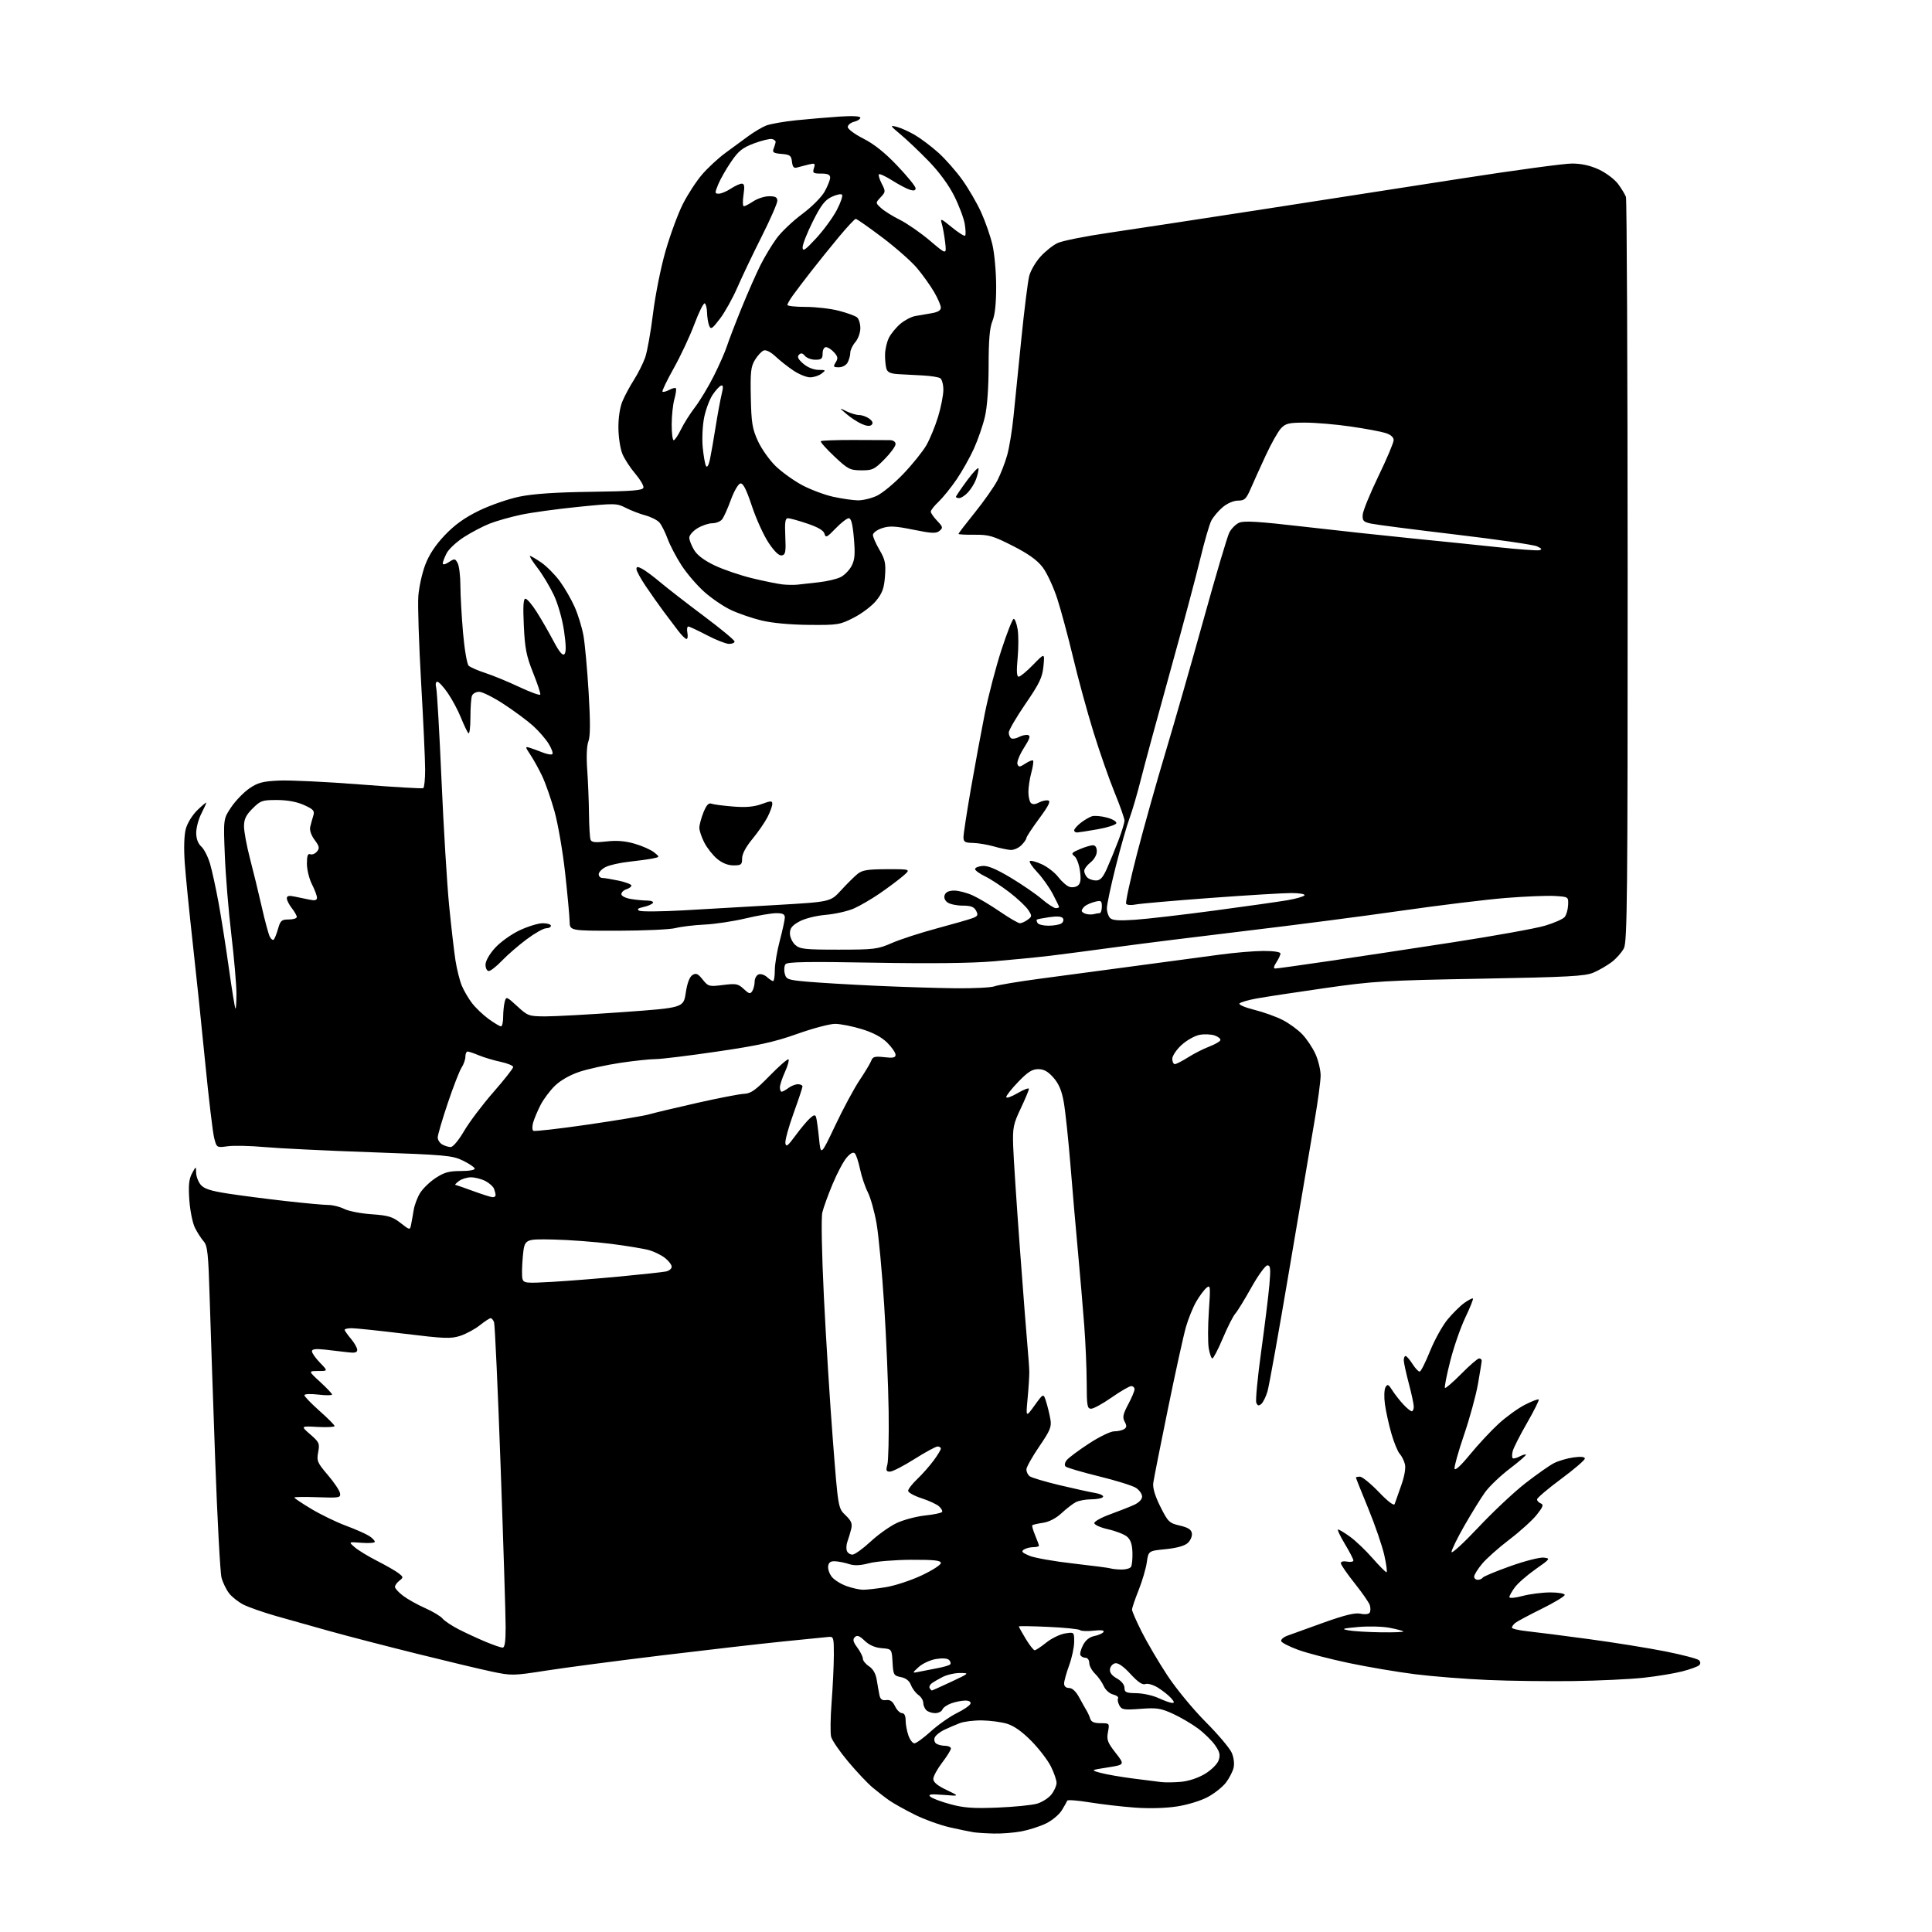 <?xml version="1.0" encoding="UTF-8" standalone="no"?>
<svg 
  version="1.1" 
  xmlns="http://www.w3.org/2000/svg" 
  xmlns:xlink="http://www.w3.org/1999/xlink" 
  xmlns:svg="http://www.w3.org/2000/svg"
  xmlns:rdf="http://www.w3.org/1999/02/22-rdf-syntax-ns#"
  xmlns:cc="http://creativecommons.org/ns#"
  xmlns:dc="http://purl.org/dc/elements/1.1/"
  viewBox="0 0 768 768"
  width="768"
  height="768"
>
<style>svg {background-color: white; }</style>"
<path stroke="none" fill="black" fill-rule="evenodd" d="M395.11,728.86C392.03,728.79 388.38,728.56 387.00,728.35C385.62,728.14 381.35,727.25 377.50,726.38C373.65,725.50 367.38,723.23 363.56,721.32C359.74,719.42 355.24,716.91 353.56,715.74C351.88,714.57 348.85,712.23 346.84,710.54C344.83,708.85 340.45,704.20 337.11,700.21C333.76,696.21 330.73,691.79 330.38,690.37C330.02,688.95 330.11,682.77 330.58,676.64C331.05,670.51 331.45,662.12 331.47,658.00C331.50,651.09 331.34,650.52 329.50,650.69C328.40,650.80 320.30,651.61 311.50,652.49C302.70,653.38 280.88,655.88 263.00,658.05C245.12,660.22 224.45,662.94 217.05,664.10C204.05,666.13 203.32,666.14 195.55,664.50C191.12,663.57 177.60,660.34 165.50,657.33C153.40,654.32 137.88,650.30 131.00,648.38C124.12,646.47 114.45,643.75 109.50,642.33C104.55,640.90 98.86,638.91 96.84,637.90C94.83,636.89 92.25,634.86 91.10,633.40C89.95,631.94 88.58,629.11 88.05,627.12C87.53,625.13 86.39,603.92 85.53,580.00C84.67,556.08 83.69,527.27 83.35,516.00C82.83,498.45 82.49,495.21 80.99,493.50C80.02,492.40 78.46,489.97 77.51,488.10C76.56,486.21 75.56,481.29 75.26,477.03C74.86,471.16 75.11,468.69 76.33,466.44C77.92,463.50 77.92,463.50 77.96,466.14C77.98,467.59 78.79,469.74 79.75,470.92C81.09,472.55 83.60,473.38 90.50,474.45C95.45,475.22 105.80,476.56 113.50,477.43C121.20,478.30 128.89,479.00 130.60,479.00C132.30,479.00 135.12,479.71 136.86,480.58C138.60,481.45 143.50,482.40 147.76,482.69C154.33,483.15 156.06,483.67 159.22,486.14C162.95,489.05 162.95,489.05 163.42,486.78C163.67,485.52 164.14,482.93 164.45,481.00C164.75,479.07 165.89,476.06 166.96,474.29C168.04,472.52 170.82,469.82 173.14,468.29C176.54,466.04 178.47,465.50 183.17,465.50C186.58,465.50 188.87,465.09 188.70,464.50C188.54,463.95 186.41,462.52 183.96,461.33C179.84,459.32 177.03,459.07 147.50,458.03C129.90,457.42 110.88,456.49 105.22,455.98C99.57,455.47 92.97,455.32 90.55,455.65C86.14,456.25 86.14,456.25 85.14,452.38C84.58,450.24 82.96,436.57 81.53,422.00C80.10,407.43 77.85,385.82 76.52,374.00C75.20,362.18 73.81,348.23 73.44,343.00C73.03,337.09 73.19,331.97 73.87,329.46C74.49,327.18 76.49,323.95 78.48,322.02C80.42,320.14 82.00,318.83 82.00,319.09C82.00,319.36 81.10,321.34 80.00,323.50C78.90,325.66 78.00,329.06 78.00,331.06C78.00,333.43 78.70,335.32 80.02,336.52C81.14,337.53 82.71,340.64 83.52,343.43C84.33,346.22 85.85,353.23 86.91,359.00C87.96,364.77 89.81,376.48 91.00,385.00C92.20,393.52 93.36,400.69 93.59,400.92C93.82,401.15 93.99,398.45 93.99,394.92C93.98,391.39 93.07,380.85 91.96,371.50C90.85,362.15 89.68,347.98 89.37,340.00C88.79,325.50 88.79,325.50 91.90,320.88C93.61,318.34 96.83,315.00 99.05,313.46C102.43,311.12 104.35,310.60 110.80,310.29C115.03,310.08 129.53,310.77 143.00,311.82C156.47,312.87 167.84,313.54 168.25,313.30C168.66,313.07 169.00,309.77 169.00,305.97C169.00,302.17 168.28,286.55 167.40,271.28C166.53,256.00 166.02,240.57 166.29,237.00C166.55,233.43 167.79,227.80 169.05,224.50C170.59,220.44 173.11,216.64 176.86,212.70C180.81,208.57 184.71,205.77 190.45,202.98C194.88,200.83 202.10,198.32 206.50,197.42C212.01,196.29 220.88,195.69 235.00,195.50C251.55,195.27 255.55,194.95 255.78,193.83C255.94,193.06 254.46,190.56 252.51,188.28C250.55,185.99 248.26,182.47 247.42,180.46C246.58,178.45 245.86,173.81 245.83,170.15C245.79,166.07 246.41,161.96 247.43,159.51C248.35,157.32 250.41,153.47 252.02,150.97C253.63,148.46 255.62,144.48 256.46,142.13C257.29,139.77 258.69,131.92 259.58,124.68C260.47,117.39 262.69,106.29 264.56,99.81C266.41,93.37 269.50,84.97 271.42,81.16C273.34,77.34 276.80,72.03 279.10,69.36C281.40,66.69 285.58,62.82 288.39,60.77C291.20,58.71 295.31,55.70 297.51,54.08C299.72,52.46 302.87,50.59 304.51,49.93C306.16,49.27 311.55,48.32 316.50,47.81C321.45,47.31 329.21,46.65 333.75,46.34C338.92,46.00 342.00,46.17 342.00,46.79C342.00,47.34 340.88,48.07 339.50,48.41C338.12,48.76 337.00,49.70 337.00,50.50C337.00,51.31 339.80,53.38 343.22,55.11C347.44,57.24 351.78,60.70 356.69,65.88C360.68,70.07 363.95,74.09 363.97,74.82C363.99,75.72 363.29,75.92 361.75,75.46C360.51,75.09 357.35,73.43 354.71,71.76C352.08,70.10 349.68,68.98 349.39,69.28C349.09,69.57 349.60,71.25 350.50,73.01C352.08,76.06 352.06,76.30 350.07,78.42C347.99,80.64 347.99,80.64 350.24,82.71C351.48,83.85 354.87,85.97 357.77,87.41C360.66,88.86 366.01,92.58 369.66,95.67C376.28,101.29 376.28,101.29 375.72,96.40C375.40,93.70 374.81,90.38 374.40,89.00C373.70,86.66 373.96,86.75 378.38,90.36C380.98,92.49 383.35,93.98 383.65,93.68C383.95,93.38 383.88,91.28 383.50,89.00C383.12,86.73 381.23,81.73 379.31,77.89C377.13,73.53 373.32,68.34 369.16,64.06C365.50,60.29 360.48,55.51 358.00,53.45C353.78,49.92 353.68,49.73 356.43,50.41C358.05,50.81 361.30,52.27 363.68,53.66C366.05,55.05 370.26,58.23 373.04,60.72C375.81,63.22 380.10,68.09 382.56,71.54C385.02,74.98 388.39,80.78 390.03,84.41C391.68,88.04 393.69,93.82 394.50,97.26C395.31,100.69 395.98,108.13 395.99,113.78C396.00,120.69 395.51,125.24 394.50,127.65C393.41,130.26 393.00,135.10 392.99,145.37C392.98,154.27 392.43,161.81 391.50,165.74C390.69,169.18 388.72,174.86 387.13,178.38C385.53,181.90 382.42,187.41 380.22,190.64C378.01,193.86 374.81,197.82 373.11,199.44C371.40,201.05 370.00,202.83 370.00,203.38C370.00,203.94 371.14,205.58 372.54,207.04C374.83,209.44 374.92,209.82 373.47,211.02C372.13,212.14 370.43,212.06 363.04,210.56C355.79,209.09 353.58,208.98 350.61,209.96C348.61,210.63 347.00,211.82 347.00,212.65C347.00,213.47 348.18,216.15 349.62,218.61C351.85,222.42 352.17,223.95 351.80,229.02C351.46,233.77 350.76,235.73 348.34,238.73C346.67,240.81 342.67,243.85 339.46,245.50C333.88,248.37 333.09,248.50 321.56,248.40C314.12,248.34 306.89,247.66 302.69,246.65C298.94,245.74 293.46,243.85 290.50,242.45C287.54,241.05 282.76,237.79 279.88,235.20C277.00,232.62 272.95,227.88 270.88,224.68C268.81,221.48 266.34,216.76 265.39,214.18C264.44,211.61 262.99,208.71 262.17,207.75C261.35,206.78 258.84,205.50 256.60,204.89C254.35,204.29 250.82,202.93 248.76,201.88C245.15,200.04 244.45,200.02 229.76,201.50C221.37,202.34 211.12,203.75 207.00,204.64C202.88,205.52 197.33,207.09 194.68,208.13C192.04,209.17 187.44,211.57 184.48,213.47C181.52,215.36 178.40,218.26 177.55,219.91C176.70,221.55 176.00,223.38 176.00,223.97C176.00,224.59 177.02,224.38 178.43,223.45C180.70,221.97 180.93,221.99 181.93,223.87C182.52,224.97 183.00,228.94 183.01,232.68C183.02,236.43 183.49,244.90 184.06,251.50C184.64,258.16 185.64,264.00 186.30,264.63C186.96,265.25 189.93,266.55 192.89,267.51C195.85,268.47 201.93,270.97 206.39,273.07C210.85,275.17 214.63,276.54 214.78,276.10C214.94,275.67 213.64,271.75 211.90,267.41C209.25,260.80 208.65,257.76 208.23,248.75C207.86,241.00 208.04,238.00 208.87,238.00C209.51,238.00 211.52,240.36 213.35,243.25C215.18,246.14 218.17,251.33 220.00,254.79C222.30,259.15 223.64,260.76 224.36,260.04C225.09,259.31 225.04,256.49 224.22,250.82C223.53,246.11 221.81,240.08 220.17,236.57C218.59,233.23 215.67,228.36 213.66,225.75C211.65,223.14 210.32,221.00 210.70,221.00C211.08,221.00 213.12,222.20 215.23,223.66C217.33,225.12 220.63,228.45 222.54,231.05C224.45,233.66 227.11,238.26 228.44,241.28C229.78,244.29 231.34,249.40 231.93,252.63C232.51,255.86 233.44,266.01 233.99,275.20C234.70,287.05 234.67,292.71 233.90,294.70C233.24,296.42 233.05,300.77 233.43,306.00C233.76,310.68 234.08,318.53 234.13,323.45C234.18,328.38 234.46,333.03 234.75,333.79C235.16,334.85 236.60,335.01 241.07,334.49C245.14,334.02 248.49,334.29 252.31,335.40C255.31,336.27 258.79,337.82 260.05,338.84C262.33,340.68 262.33,340.68 259.41,341.27C257.81,341.59 253.57,342.17 250.00,342.56C246.43,342.95 242.26,343.89 240.75,344.66C239.24,345.42 238.00,346.71 238.00,347.53C238.00,348.34 238.65,349.00 239.45,349.00C240.25,349.00 243.17,349.49 245.95,350.08C248.73,350.68 251.00,351.55 251.00,352.02C251.00,352.48 250.10,353.15 249.00,353.50C247.90,353.85 247.00,354.72 247.00,355.44C247.00,356.16 248.65,357.01 250.75,357.36C252.81,357.70 255.76,357.98 257.31,357.99C258.85,358.00 259.86,358.42 259.55,358.92C259.23,359.43 257.56,360.16 255.82,360.54C253.58,361.03 253.07,361.46 254.08,362.01C254.86,362.44 262.70,362.38 271.50,361.89C280.30,361.39 297.09,360.43 308.81,359.74C330.12,358.50 330.12,358.50 334.31,353.93C336.61,351.41 339.55,348.50 340.83,347.45C342.75,345.88 344.82,345.54 352.66,345.52C362.16,345.50 362.16,345.50 358.83,348.34C357.00,349.90 352.88,352.97 349.67,355.18C346.46,357.38 341.86,360.06 339.45,361.13C337.03,362.20 332.00,363.34 328.28,363.66C324.33,364.01 319.94,365.11 317.75,366.31C314.87,367.89 314.00,368.99 314.00,371.03C314.00,372.49 314.95,374.55 316.10,375.60C317.98,377.29 319.86,377.50 333.35,377.50C347.51,377.50 348.89,377.33 354.50,374.88C357.80,373.43 365.90,370.80 372.50,369.03C379.10,367.26 385.53,365.41 386.79,364.91C388.71,364.15 388.90,363.69 388.00,362.00C387.19,360.48 385.91,360.00 382.66,360.00C380.31,360.00 377.60,359.43 376.64,358.72C375.54,357.92 375.14,356.80 375.55,355.72C375.99,354.59 377.29,354.01 379.36,354.02C381.09,354.03 384.38,354.90 386.67,355.94C388.97,356.98 393.86,359.89 397.54,362.42C401.22,364.94 404.77,367.00 405.43,367.00C406.08,367.00 407.47,366.38 408.50,365.62C410.28,364.32 410.30,364.10 408.73,361.70C407.81,360.31 404.45,357.15 401.25,354.69C398.06,352.24 393.71,349.39 391.58,348.36C389.46,347.34 387.67,346.05 387.61,345.50C387.55,344.95 388.85,344.38 390.50,344.23C392.63,344.03 395.87,345.37 401.70,348.85C406.21,351.55 411.80,355.39 414.13,357.38C416.46,359.37 418.95,361.00 419.68,361.00C420.41,361.00 421.00,360.80 421.00,360.55C421.00,360.31 419.85,357.94 418.46,355.30C417.06,352.66 414.30,348.79 412.33,346.71C410.36,344.62 409.03,342.64 409.37,342.30C409.70,341.96 411.83,342.52 414.09,343.54C416.35,344.56 419.32,346.86 420.69,348.66C422.06,350.45 424.06,352.20 425.14,352.54C426.21,352.89 427.73,352.64 428.52,351.99C429.56,351.12 429.77,349.57 429.30,346.15C428.95,343.59 427.96,340.97 427.08,340.32C425.72,339.30 426.02,338.91 429.22,337.57C431.26,336.70 433.63,336.00 434.47,336.00C435.42,336.00 436.00,336.91 436.00,338.43C436.00,339.83 434.94,341.69 433.50,342.82C432.12,343.90 431.00,345.42 431.00,346.19C431.00,346.97 431.54,348.14 432.20,348.80C432.86,349.46 434.41,350.00 435.65,350.00C437.38,350.00 438.41,348.88 440.03,345.25C441.20,342.64 443.25,337.63 444.58,334.13C445.91,330.63 447.00,327.06 447.00,326.20C447.00,325.34 445.24,320.33 443.08,315.07C440.93,309.81 437.14,298.98 434.67,291.00C432.20,283.02 428.57,269.75 426.61,261.50C424.64,253.25 421.80,242.69 420.30,238.04C418.79,233.38 416.18,227.76 414.50,225.54C412.32,222.67 408.89,220.20 402.61,217.00C394.77,213.01 393.06,212.51 387.39,212.57C383.87,212.61 381.00,212.46 381.00,212.23C381.00,212.01 383.96,208.15 387.58,203.66C391.19,199.17 395.20,193.46 396.49,190.96C397.77,188.46 399.52,183.96 400.36,180.96C401.21,177.96 402.34,171.00 402.89,165.50C403.44,160.00 404.84,146.05 406.02,134.50C407.19,122.95 408.59,111.79 409.13,109.69C409.67,107.60 411.67,104.16 413.58,102.05C415.49,99.93 418.55,97.49 420.39,96.62C422.24,95.74 431.34,93.92 440.62,92.56C449.90,91.20 476.62,87.13 500.00,83.52C523.38,79.90 559.77,74.25 580.88,70.97C601.99,67.69 621.79,65.00 624.88,65.01C628.69,65.02 632.15,65.79 635.62,67.40C638.43,68.71 641.85,71.30 643.22,73.14C644.59,74.99 645.99,77.31 646.34,78.31C646.69,79.30 646.99,146.25 647.01,227.07C647.03,356.56 646.86,374.37 645.52,376.96C644.69,378.58 642.51,381.03 640.70,382.42C638.88,383.80 635.62,385.69 633.45,386.62C630.08,388.05 623.51,388.41 588.50,389.05C550.39,389.74 546.00,390.01 526.29,392.84C514.62,394.51 502.49,396.36 499.33,396.95C496.18,397.53 493.21,398.39 492.73,398.87C492.25,399.35 494.83,400.47 498.55,401.40C502.22,402.32 507.31,404.14 509.86,405.45C512.41,406.75 515.94,409.32 517.69,411.16C519.45,413.00 521.80,416.52 522.92,419.00C524.04,421.48 524.96,425.30 524.97,427.50C524.97,429.70 523.89,437.80 522.56,445.50C521.23,453.20 516.74,479.71 512.57,504.40C508.40,529.10 504.47,551.04 503.83,553.16C503.20,555.29 502.08,557.52 501.35,558.12C500.35,558.95 499.87,558.82 499.39,557.57C499.04,556.67 499.92,547.50 501.34,537.21C502.76,526.92 504.23,515.01 504.60,510.75C505.16,504.32 505.03,503.00 503.82,503.00C503.01,503.00 500.15,506.94 497.46,511.75C494.77,516.56 491.88,521.27 491.03,522.21C490.19,523.14 487.97,527.53 486.10,531.96C484.23,536.38 482.35,540.00 481.94,540.00C481.52,540.00 480.87,538.18 480.49,535.96C480.12,533.75 480.14,527.11 480.54,521.23C481.22,511.25 481.16,510.62 479.58,511.94C478.65,512.71 476.82,515.18 475.52,517.42C474.22,519.66 472.38,524.20 471.43,527.50C470.48,530.80 467.26,545.42 464.28,560.00C461.29,574.58 458.66,587.85 458.44,589.50C458.18,591.50 459.13,594.66 461.27,598.94C464.30,604.98 464.78,605.46 469.00,606.44C472.35,607.23 473.58,608.03 473.79,609.56C473.96,610.69 473.21,612.41 472.13,613.38C470.89,614.51 467.70,615.39 463.35,615.82C456.52,616.50 456.52,616.50 455.87,621.05C455.51,623.55 454.05,628.54 452.61,632.13C451.18,635.72 450.00,639.19 450.00,639.85C450.00,640.51 451.75,644.52 453.90,648.77C456.04,653.02 460.60,660.76 464.02,665.97C467.49,671.24 474.24,679.44 479.25,684.47C484.20,689.44 488.87,694.97 489.64,696.76C490.46,698.68 490.76,701.14 490.36,702.76C489.99,704.27 488.63,706.89 487.35,708.59C486.06,710.29 482.84,712.86 480.19,714.30C477.46,715.79 472.14,717.43 467.93,718.08C463.39,718.79 456.85,718.97 451.11,718.55C445.95,718.17 437.85,717.23 433.11,716.46C428.38,715.69 424.39,715.39 424.25,715.78C424.11,716.18 423.14,717.90 422.09,719.61C421.05,721.33 418.22,723.68 415.81,724.85C413.40,726.02 409.02,727.43 406.08,727.99C403.14,728.54 398.20,728.94 395.11,728.86zM396.50,718.55C403.10,718.28 410.17,717.58 412.20,717.00C414.24,716.41 416.83,714.76 417.95,713.33C419.08,711.90 420.00,709.83 420.00,708.72C420.00,707.62 418.99,704.69 417.75,702.20C416.51,699.71 413.02,695.15 409.98,692.07C406.31,688.34 403.06,686.04 400.29,685.21C398.00,684.52 393.51,683.93 390.31,683.89C387.11,683.85 383.16,684.34 381.52,684.98C379.87,685.61 377.10,686.81 375.34,687.64C373.59,688.47 371.88,689.87 371.54,690.75C371.21,691.62 371.51,692.71 372.22,693.15C372.92,693.60 374.51,693.98 375.75,693.98C376.99,693.99 378.00,694.48 378.00,695.06C378.00,695.64 376.43,698.18 374.50,700.70C372.57,703.22 371.00,706.13 371.00,707.16C371.00,708.44 372.67,709.83 376.25,711.53C381.50,714.02 381.50,714.02 375.04,713.50C370.08,713.11 368.86,713.26 369.77,714.17C370.42,714.82 374.00,716.18 377.73,717.19C383.17,718.67 386.86,718.93 396.50,718.55zM469.50,708.30C472.50,708.03 476.30,706.76 478.99,705.14C481.53,703.60 483.88,701.28 484.41,699.78C485.16,697.65 484.89,696.46 483.06,693.81C481.80,691.99 478.76,689.00 476.31,687.16C473.85,685.32 469.34,682.67 466.29,681.27C461.41,679.04 459.84,678.80 453.36,679.29C446.76,679.79 445.88,679.64 444.95,677.90C444.38,676.83 444.15,675.57 444.45,675.09C444.74,674.61 443.85,673.93 442.46,673.58C441.03,673.22 439.41,671.76 438.75,670.22C438.09,668.73 436.53,666.51 435.28,665.30C434.03,664.09 433.00,662.17 433.00,661.05C433.00,659.92 432.35,659.00 431.56,659.00C430.77,659.00 429.85,658.56 429.52,658.03C429.19,657.50 429.63,655.68 430.50,654.00C431.55,651.96 433.09,650.73 435.06,650.34C436.70,650.01 438.32,649.28 438.67,648.72C439.08,648.06 437.69,647.89 434.72,648.22C432.20,648.51 429.77,648.40 429.32,647.99C428.87,647.58 423.21,647.00 416.75,646.71C410.29,646.41 405.00,646.33 405.00,646.54C405.00,646.75 406.23,648.96 407.74,651.46C409.25,653.96 410.85,656.00 411.30,656.00C411.75,656.00 413.82,654.63 415.90,652.96C417.97,651.29 421.32,649.66 423.34,649.33C427.00,648.74 427.00,648.74 427.00,652.63C427.00,654.78 426.10,658.99 425.00,662.00C423.90,665.01 423.00,668.27 423.00,669.24C423.00,670.33 423.75,671.00 424.98,671.00C426.24,671.00 427.70,672.36 428.99,674.75C430.11,676.81 431.43,679.17 431.94,680.00C432.44,680.83 433.10,682.29 433.40,683.25C433.78,684.49 434.98,685.00 437.51,685.00C441.06,685.00 441.09,685.03 440.43,688.52C439.86,691.58 440.26,692.67 443.46,696.77C447.15,701.50 447.15,701.50 440.33,702.58C433.50,703.65 433.50,703.65 437.50,704.74C439.70,705.34 445.32,706.32 450.00,706.93C454.68,707.54 459.85,708.19 461.50,708.39C463.15,708.59 466.75,708.55 469.50,708.30zM363.49,693.00C364.20,693.00 367.14,690.86 370.02,688.25C372.90,685.64 377.54,682.38 380.33,681.00C383.12,679.62 385.57,677.94 385.78,677.25C386.02,676.49 385.22,676.00 383.73,676.00C382.39,676.00 379.92,676.48 378.23,677.07C376.54,677.66 374.91,678.78 374.61,679.57C374.31,680.36 373.01,681.00 371.73,681.00C370.45,681.00 368.86,680.46 368.20,679.80C367.54,679.14 367.00,677.82 367.00,676.86C367.00,675.90 366.12,674.50 365.05,673.75C363.97,672.99 362.66,671.23 362.13,669.83C361.48,668.14 360.14,667.08 358.13,666.68C355.28,666.11 355.09,665.78 354.80,660.79C354.50,655.50 354.50,655.50 350.50,655.18C347.85,654.97 345.57,653.98 343.74,652.24C341.62,650.21 340.72,649.88 339.80,650.80C338.88,651.72 339.11,652.66 340.81,654.95C342.01,656.58 343.00,658.56 343.00,659.34C343.00,660.13 344.10,661.49 345.45,662.38C347.05,663.43 348.12,665.29 348.51,667.74C348.84,669.81 349.33,672.54 349.59,673.81C349.94,675.50 350.65,676.03 352.26,675.81C353.82,675.59 354.83,676.28 355.78,678.25C356.51,679.76 357.76,681.00 358.55,681.00C359.48,681.00 360.00,682.03 360.00,683.85C360.00,685.42 360.49,688.12 361.10,689.85C361.70,691.58 362.78,693.00 363.49,693.00zM465.90,676.93C466.95,676.98 466.84,676.49 465.47,674.97C464.46,673.85 462.13,672.01 460.29,670.87C458.42,669.72 456.22,669.09 455.30,669.44C454.15,669.88 452.35,668.66 449.40,665.45C446.69,662.49 444.50,660.95 443.33,661.17C442.32,661.36 441.38,662.42 441.23,663.51C441.04,664.84 441.95,666.06 443.98,667.20C445.80,668.23 447.00,669.72 447.00,670.95C447.00,672.72 447.65,673.01 451.75,673.07C454.36,673.11 458.30,673.98 460.50,675.00C462.70,676.02 465.13,676.89 465.90,676.93zM370.42,672.00C370.59,672.00 374.05,670.44 378.12,668.54C385.36,665.14 385.43,665.07 381.70,665.04C379.61,665.02 376.46,665.73 374.70,666.62C372.94,667.52 370.94,668.69 370.26,669.24C369.58,669.78 369.27,670.63 369.57,671.11C369.87,671.60 370.26,672.00 370.42,672.00zM625.50,668.25C615.60,668.39 600.30,668.20 591.50,667.82C582.70,667.45 569.75,666.43 562.71,665.56C555.68,664.68 543.76,662.67 536.21,661.08C528.67,659.49 519.61,657.14 516.08,655.85C512.54,654.56 509.49,653.00 509.29,652.39C509.09,651.77 510.18,650.80 511.71,650.23C513.25,649.66 519.76,647.30 526.20,645.00C534.69,641.97 538.71,641.00 540.85,641.47C542.58,641.85 544.08,641.67 544.47,641.05C544.83,640.46 544.86,639.12 544.52,638.07C544.19,637.02 541.46,633.09 538.46,629.33C535.46,625.57 533.01,622.00 533.01,621.39C533.00,620.74 534.04,620.48 535.50,620.76C536.88,621.02 538.00,620.82 538.00,620.31C538.00,619.80 536.46,616.82 534.57,613.69C532.69,610.56 531.50,608.00 531.92,608.00C532.35,608.00 534.50,609.30 536.69,610.89C538.89,612.48 542.89,616.30 545.59,619.38C548.29,622.46 550.79,624.98 551.15,624.99C551.51,624.99 551.12,621.96 550.29,618.25C549.46,614.54 546.58,606.15 543.89,599.61C541.20,593.07 539.00,587.56 539.00,587.36C539.00,587.16 539.72,587.00 540.61,587.00C541.50,587.00 544.87,589.75 548.10,593.10C551.85,597.00 554.14,598.72 554.41,597.85C554.65,597.11 555.81,593.82 556.98,590.55C558.29,586.91 558.87,583.62 558.48,582.05C558.13,580.65 557.19,578.77 556.39,577.89C555.59,577.00 554.10,573.36 553.08,569.79C552.06,566.23 550.92,561.02 550.53,558.22C550.14,555.42 550.24,552.39 550.75,551.48C551.54,550.07 551.91,550.23 553.46,552.67C554.45,554.23 556.41,556.74 557.82,558.25C559.22,559.76 560.74,561.00 561.19,561.00C561.63,561.00 562.00,560.18 562.00,559.18C562.00,558.18 561.11,554.02 560.02,549.93C558.94,545.84 558.04,541.71 558.02,540.75C558.01,539.79 558.34,539.02 558.75,539.04C559.16,539.06 560.40,540.49 561.50,542.22C562.60,543.95 563.89,545.30 564.37,545.23C564.85,545.15 566.69,541.49 568.46,537.09C570.24,532.68 573.35,527.06 575.37,524.59C577.40,522.12 580.42,519.13 582.08,517.94C583.75,516.75 585.29,515.96 585.51,516.18C585.73,516.40 584.37,519.81 582.48,523.76C580.59,527.71 577.89,535.51 576.48,541.09C575.06,546.67 574.12,551.46 574.39,551.72C574.65,551.99 577.58,549.46 580.90,546.10C584.21,542.75 587.39,540.00 587.96,540.00C588.53,540.00 589.00,540.39 589.00,540.87C589.00,541.35 588.33,545.51 587.52,550.12C586.71,554.73 584.21,563.85 581.97,570.39C579.74,576.93 578.04,582.97 578.20,583.81C578.39,584.76 580.71,582.63 584.37,578.15C587.61,574.20 592.73,568.71 595.76,565.93C598.80,563.16 603.51,559.76 606.24,558.38C608.97,557.00 611.40,556.07 611.66,556.32C611.91,556.57 609.82,560.77 607.02,565.64C604.22,570.51 601.67,575.53 601.34,576.80C601.02,578.06 601.00,579.33 601.29,579.63C601.59,579.92 602.81,579.64 604.00,579.00C605.19,578.36 606.35,578.02 606.57,578.24C606.79,578.45 603.90,580.96 600.16,583.81C596.41,586.66 591.98,590.90 590.30,593.24C588.63,595.58 584.95,601.53 582.13,606.46C579.31,611.38 577.00,616.11 577.00,616.95C577.00,617.79 581.78,613.41 587.62,607.21C593.45,601.00 601.89,593.08 606.37,589.60C610.84,586.12 615.95,582.53 617.73,581.62C619.51,580.71 623.00,579.69 625.48,579.35C628.45,578.94 630.00,579.10 630.00,579.81C630.00,580.41 625.73,584.07 620.50,587.95C615.27,591.82 611.00,595.46 611.00,596.03C611.00,596.60 611.67,597.32 612.50,597.64C613.70,598.10 613.38,598.99 610.88,602.15C609.16,604.32 604.25,608.76 599.97,612.02C595.69,615.28 590.80,619.63 589.10,621.70C587.39,623.77 586.00,626.03 586.00,626.73C586.00,627.43 586.65,628.00 587.44,628.00C588.23,628.00 589.12,627.61 589.41,627.14C589.70,626.67 594.64,624.61 600.38,622.57C606.12,620.52 612.09,619.00 613.66,619.17C616.40,619.49 616.28,619.66 610.42,623.78C607.07,626.13 603.36,629.37 602.17,630.99C600.98,632.60 600.00,634.35 600.00,634.87C600.00,635.41 602.25,635.22 605.25,634.42C608.14,633.65 613.09,633.02 616.25,633.01C619.43,633.01 622.00,633.45 622.00,634.00C622.00,634.55 617.86,637.05 612.80,639.55C607.73,642.05 603.01,644.58 602.30,645.17C601.58,645.76 601.00,646.60 601.00,647.02C601.00,647.45 603.81,648.10 607.25,648.46C610.69,648.82 621.67,650.23 631.66,651.58C641.65,652.93 655.34,655.13 662.07,656.47C668.81,657.82 674.78,659.38 675.36,659.96C676.02,660.62 676.05,661.35 675.45,661.95C674.93,662.47 671.92,663.57 668.77,664.39C665.61,665.21 658.64,666.36 653.27,666.94C647.89,667.52 635.40,668.11 625.50,668.25zM365.50,664.52C367.15,664.17 370.42,663.54 372.76,663.10C375.10,662.67 377.32,662.01 377.69,661.64C378.06,661.27 377.88,660.48 377.28,659.88C376.60,659.20 374.63,659.06 372.04,659.49C369.75,659.88 366.67,661.31 365.19,662.67C362.50,665.14 362.50,665.14 365.50,664.52zM199.75,654.96C200.65,654.99 201.00,652.71 201.00,646.75C201.00,642.21 200.10,613.45 199.00,582.83C197.90,552.21 196.73,526.45 196.39,525.58C196.06,524.71 195.45,524.00 195.03,524.00C194.61,524.00 192.69,525.26 190.75,526.80C188.81,528.35 185.32,530.23 183.01,531.00C179.27,532.23 176.73,532.14 160.65,530.17C150.67,528.95 141.26,527.97 139.75,527.98C138.24,527.99 137.00,528.27 137.00,528.61C137.00,528.94 138.12,530.55 139.50,532.18C140.88,533.82 142.00,535.80 142.00,536.59C142.00,537.66 141.06,537.90 138.25,537.55C136.19,537.29 132.14,536.82 129.25,536.50C125.44,536.09 124.00,536.27 124.00,537.17C124.00,537.85 125.44,539.89 127.20,541.70C130.39,545.00 130.39,545.00 126.47,545.00C122.54,545.00 122.54,545.00 127.27,549.34C129.87,551.73 132.00,553.98 132.00,554.35C132.00,554.72 129.53,554.73 126.50,554.37C123.45,554.01 121.00,554.12 121.00,554.62C121.00,555.11 123.70,557.91 127.00,560.84C130.30,563.76 133.00,566.48 133.00,566.88C133.00,567.27 129.96,567.43 126.25,567.23C119.50,566.86 119.50,566.86 123.34,570.20C126.90,573.28 127.13,573.80 126.48,577.27C125.83,580.71 126.14,581.45 130.30,586.32C132.79,589.23 134.98,592.49 135.16,593.56C135.48,595.38 134.95,595.48 126.25,595.17C121.16,594.98 117.00,595.04 117.00,595.30C117.00,595.56 120.04,597.59 123.75,599.82C127.46,602.05 133.65,605.05 137.50,606.49C141.35,607.92 145.51,609.76 146.75,610.57C147.99,611.38 149.00,612.42 149.00,612.88C149.00,613.33 146.64,613.52 143.75,613.29C138.50,612.88 138.50,612.88 141.00,615.05C142.38,616.25 146.43,618.71 150.00,620.53C153.57,622.35 157.40,624.55 158.50,625.42C160.39,626.91 160.40,627.07 158.75,628.36C157.79,629.11 157.00,630.21 157.00,630.81C157.00,631.41 158.46,633.01 160.25,634.36C162.04,635.72 165.97,637.92 169.00,639.25C172.03,640.59 175.15,642.46 175.94,643.42C176.73,644.37 179.65,646.32 182.44,647.74C185.22,649.15 189.97,651.35 193.00,652.62C196.03,653.88 199.06,654.93 199.75,654.96zM548.92,648.87C554.10,648.94 558.11,648.78 557.84,648.51C557.57,648.24 555.07,647.58 552.29,647.06C549.51,646.53 543.92,646.40 539.87,646.76C533.61,647.33 533.03,647.53 536.00,648.08C537.92,648.44 543.74,648.80 548.92,648.87zM343.00,631.95C344.38,631.97 348.43,631.52 352.00,630.95C355.57,630.38 361.99,628.29 366.25,626.30C370.51,624.31 374.00,622.08 374.00,621.34C374.00,620.29 371.44,620.01 362.25,620.04C355.79,620.07 348.25,620.68 345.50,621.40C341.98,622.33 339.62,622.43 337.50,621.74C335.85,621.20 333.38,620.70 332.00,620.63C330.18,620.54 329.42,621.06 329.20,622.58C329.04,623.73 329.71,625.65 330.70,626.87C331.69,628.08 334.30,629.71 336.50,630.49C338.70,631.27 341.62,631.93 343.00,631.95zM445.69,623.92C447.45,623.96 449.20,623.48 449.60,622.84C449.99,622.21 450.24,619.62 450.16,617.09C450.05,613.83 449.42,612.01 447.97,610.81C446.85,609.89 443.48,608.58 440.47,607.91C437.46,607.23 435.00,606.13 435.00,605.46C435.00,604.79 437.81,603.22 441.25,601.98C444.69,600.73 448.96,599.05 450.75,598.24C452.73,597.35 454.00,596.04 454.00,594.91C454.00,593.88 452.91,592.33 451.58,591.46C450.26,590.59 443.62,588.52 436.83,586.86C430.05,585.19 424.09,583.44 423.59,582.96C423.05,582.44 423.26,581.39 424.09,580.37C424.87,579.43 428.82,576.48 432.88,573.83C436.94,571.17 441.44,568.99 442.88,568.98C444.32,568.98 446.11,568.58 446.85,568.11C447.91,567.44 447.96,566.78 447.07,565.14C446.14,563.40 446.40,562.17 448.47,558.27C449.86,555.65 451.00,552.95 451.00,552.26C451.00,551.57 450.40,551.00 449.68,551.00C448.95,551.00 445.46,553.02 441.93,555.49C438.39,557.96 434.71,559.98 433.75,559.99C432.20,560.00 432.00,558.84 431.98,549.75C431.96,544.11 431.53,533.88 431.01,527.00C430.49,520.12 429.38,507.07 428.54,498.00C427.70,488.93 426.33,473.18 425.51,463.00C424.68,452.82 423.49,441.64 422.87,438.14C422.06,433.55 420.92,430.84 418.77,428.39C416.60,425.91 414.96,425.00 412.71,425.00C410.33,425.00 408.55,426.12 404.82,430.00C402.17,432.74 400.00,435.49 400.00,436.09C400.00,436.70 402.02,436.00 404.50,434.55C406.97,433.10 409.00,432.33 409.00,432.85C409.00,433.36 407.54,436.86 405.75,440.64C402.81,446.84 402.52,448.27 402.75,455.50C402.88,459.90 404.10,478.35 405.44,496.50C406.79,514.65 408.17,532.42 408.51,536.00C408.85,539.58 409.14,543.85 409.16,545.50C409.17,547.15 408.87,551.88 408.48,556.00C407.78,563.50 407.78,563.50 411.28,558.66C414.78,553.81 414.78,553.81 415.84,557.16C416.42,559.00 417.18,562.10 417.53,564.06C418.08,567.19 417.54,568.52 413.08,575.06C410.29,579.15 408.01,583.23 408.01,584.13C408.00,585.02 408.56,586.22 409.25,586.79C409.94,587.36 415.23,588.95 421.00,590.33C426.77,591.70 433.20,593.12 435.28,593.47C437.36,593.81 438.79,594.53 438.47,595.05C438.15,595.57 436.08,596.00 433.88,596.00C431.67,596.00 428.89,596.50 427.68,597.12C426.48,597.73 423.93,599.70 422.00,601.49C419.81,603.53 417.05,604.97 414.63,605.33C412.50,605.65 410.58,606.09 410.36,606.30C410.15,606.52 410.65,608.32 411.49,610.31C412.32,612.31 413.00,614.18 413.00,614.47C413.00,614.76 411.99,615.01 410.75,615.02C409.51,615.02 407.83,615.45 407.02,615.97C405.84,616.71 406.30,617.23 409.20,618.44C411.22,619.28 419.09,620.68 426.69,621.53C434.28,622.39 440.95,623.26 441.50,623.47C442.05,623.67 443.94,623.88 445.69,623.92zM338.86,617.98C339.76,617.98 342.98,615.67 346.00,612.87C349.02,610.06 353.71,606.72 356.41,605.45C359.11,604.17 364.18,602.82 367.68,602.44C371.17,602.07 374.24,601.43 374.49,601.02C374.74,600.60 374.18,599.59 373.23,598.76C372.28,597.93 369.14,596.49 366.25,595.55C363.36,594.61 361.00,593.29 361.00,592.62C361.00,591.94 362.63,589.84 364.62,587.95C366.62,586.05 369.54,582.74 371.12,580.60C372.71,578.45 374.00,576.32 374.00,575.85C374.00,575.38 373.42,575.00 372.71,575.00C372.00,575.00 367.85,577.25 363.50,580.00C359.15,582.75 354.77,585.00 353.77,585.00C352.28,585.00 352.10,584.52 352.73,582.25C353.15,580.74 353.39,571.17 353.25,561.00C353.11,550.83 352.31,531.80 351.47,518.72C350.63,505.64 349.27,491.09 348.45,486.39C347.63,481.69 346.07,476.10 344.98,473.96C343.89,471.82 342.50,467.69 341.89,464.78C341.28,461.88 340.35,459.05 339.82,458.50C339.19,457.84 338.08,458.40 336.57,460.15C335.30,461.60 332.79,466.33 330.99,470.65C329.18,474.97 327.33,480.07 326.88,482.00C326.40,484.01 326.67,498.28 327.51,515.50C328.32,532.00 329.92,557.65 331.08,572.50C333.17,599.50 333.17,599.50 336.09,602.31C338.42,604.55 338.88,605.65 338.36,607.81C338.00,609.29 337.34,611.51 336.88,612.74C336.43,613.97 336.32,615.66 336.64,616.49C336.95,617.32 337.95,617.99 338.86,617.98zM219.35,509.57C225.48,509.22 237.70,508.25 246.50,507.42C255.30,506.58 263.51,505.69 264.75,505.43C265.99,505.17 267.00,504.33 267.00,503.55C267.00,502.78 265.82,501.22 264.38,500.09C262.95,498.96 260.13,497.56 258.13,496.98C256.14,496.40 249.25,495.26 242.83,494.44C236.41,493.63 226.06,492.85 219.83,492.73C208.50,492.50 208.50,492.50 207.83,499.50C207.47,503.35 207.40,507.33 207.68,508.35C208.16,510.06 209.05,510.16 219.35,509.57zM195.75,475.90C196.44,475.96 197.00,475.59 197.00,475.08C197.00,474.58 196.72,473.44 196.38,472.54C196.04,471.65 194.48,470.27 192.93,469.46C191.37,468.66 188.81,468.00 187.24,468.00C185.67,468.00 183.51,468.66 182.44,469.47C181.37,470.28 180.72,470.96 181.00,470.99C181.28,471.03 184.43,472.12 188.00,473.43C191.57,474.74 195.06,475.85 195.75,475.90zM332.05,447.33C335.22,440.63 339.58,432.53 341.74,429.33C343.89,426.12 345.97,422.65 346.35,421.62C346.92,420.05 347.77,419.83 351.52,420.25C355.03,420.65 356.00,420.44 356.00,419.28C356.00,418.46 354.52,416.32 352.70,414.50C350.50,412.30 347.14,410.51 342.60,409.10C338.85,407.95 334.06,407.00 331.94,407.00C329.82,407.00 323.05,408.80 316.90,410.99C307.97,414.18 301.56,415.60 285.22,417.99C273.95,419.65 262.88,421.00 260.62,421.01C258.35,421.01 252.00,421.69 246.50,422.51C241.00,423.34 233.74,424.93 230.36,426.05C226.58,427.31 222.82,429.45 220.60,431.60C218.61,433.53 216.03,436.99 214.86,439.28C213.69,441.57 212.38,444.69 211.94,446.21C211.50,447.73 211.54,449.22 212.02,449.51C212.51,449.81 222.26,448.70 233.70,447.04C245.14,445.38 256.07,443.55 258.00,442.98C259.93,442.42 268.48,440.37 277.00,438.45C285.52,436.52 293.98,434.88 295.79,434.81C298.48,434.70 300.36,433.36 305.98,427.60C309.77,423.72 313.13,420.80 313.45,421.12C313.77,421.44 313.14,423.68 312.04,426.10C310.94,428.52 310.03,431.29 310.02,432.25C310.01,433.21 310.34,433.99 310.75,433.97C311.16,433.95 312.37,433.28 313.44,432.47C314.51,431.66 316.20,431.00 317.19,431.00C318.19,431.00 319.00,431.40 319.00,431.88C319.00,432.37 317.40,437.17 315.45,442.56C313.50,447.95 312.04,453.28 312.20,454.41C312.45,456.10 313.15,455.58 316.16,451.47C318.18,448.72 320.76,445.62 321.89,444.60C323.53,443.11 324.05,443.01 324.41,444.11C324.66,444.88 325.18,448.65 325.57,452.50C326.27,459.50 326.27,459.50 332.05,447.33zM179.12,455.97C180.07,455.99 182.28,453.35 184.48,449.60C186.54,446.08 191.77,439.14 196.11,434.18C200.45,429.22 204.00,424.71 204.00,424.16C204.00,423.61 201.74,422.68 198.99,422.09C196.23,421.50 192.35,420.34 190.36,419.51C188.38,418.68 186.36,418.00 185.88,418.00C185.40,418.00 185.00,418.92 185.00,420.04C185.00,421.15 184.32,423.11 183.48,424.39C182.65,425.66 180.17,432.04 177.98,438.56C175.79,445.07 174.00,451.19 174.00,452.15C174.00,453.11 174.79,454.36 175.75,454.92C176.71,455.48 178.23,455.95 179.12,455.97zM467.02,423.00C467.58,423.00 469.94,421.79 472.27,420.32C474.60,418.84 478.35,416.93 480.61,416.07C482.86,415.21 484.89,414.06 485.11,413.52C485.32,412.99 484.33,412.14 482.90,411.63C481.47,411.13 478.74,411.01 476.84,411.37C474.93,411.73 471.71,413.54 469.68,415.40C467.66,417.25 466.00,419.72 466.00,420.88C466.00,422.05 466.46,423.00 467.02,423.00zM199.15,408.00C199.62,408.00 200.01,406.31 200.01,404.25C200.02,402.19 200.30,399.48 200.63,398.23C201.22,396.04 201.37,396.09 205.60,399.98C209.78,403.84 210.23,404.00 216.73,404.03C220.45,404.05 234.35,403.28 247.60,402.33C271.70,400.60 271.70,400.60 272.60,394.64C273.19,390.76 274.11,388.31 275.26,387.59C276.71,386.70 277.44,387.02 279.33,389.39C281.54,392.16 281.86,392.25 287.41,391.55C292.61,390.90 293.44,391.06 295.65,393.14C297.73,395.09 298.25,395.22 299.04,393.97C299.55,393.16 299.98,391.47 299.98,390.22C299.99,388.96 300.69,387.67 301.54,387.35C302.38,387.02 303.88,387.49 304.87,388.38C305.85,389.27 306.96,390.00 307.33,390.00C307.70,390.00 308.00,388.06 308.00,385.68C308.00,383.31 308.89,378.02 309.98,373.93C311.06,369.84 311.96,365.71 311.98,364.75C311.99,363.42 311.18,363.00 308.58,363.00C306.70,363.00 301.19,363.94 296.35,365.09C291.50,366.24 284.16,367.35 280.02,367.54C275.88,367.74 270.70,368.36 268.50,368.93C266.30,369.49 255.95,369.96 245.50,369.98C226.50,370.00 226.50,370.00 226.43,366.25C226.39,364.19 225.59,355.52 224.65,347.00C223.71,338.48 221.81,327.45 220.42,322.50C219.03,317.55 216.83,311.25 215.52,308.50C214.21,305.75 212.12,301.96 210.87,300.08C208.72,296.86 208.70,296.69 210.54,297.24C211.62,297.57 213.95,298.41 215.71,299.12C217.48,299.83 219.22,300.12 219.58,299.76C219.93,299.40 219.27,297.55 218.09,295.65C216.92,293.75 214.13,290.54 211.89,288.52C209.65,286.50 204.43,282.63 200.28,279.92C196.14,277.21 191.72,275.00 190.48,275.00C189.23,275.00 187.94,275.71 187.61,276.58C187.27,277.45 187.00,281.37 187.00,285.28C187.00,289.20 186.63,291.97 186.17,291.45C185.71,290.93 184.39,288.15 183.23,285.28C182.08,282.40 179.73,278.02 178.02,275.53C176.31,273.04 174.43,271.00 173.84,271.00C173.22,271.00 173.04,272.00 173.40,273.45C173.74,274.79 174.69,291.33 175.51,310.20C176.34,329.06 177.70,351.48 178.54,360.00C179.38,368.52 180.52,378.37 181.07,381.88C181.63,385.38 182.75,389.86 183.57,391.82C184.39,393.79 186.22,396.91 187.63,398.76C189.05,400.62 192.03,403.46 194.25,405.07C196.48,406.68 198.68,408.00 199.15,408.00zM379.68,392.85C386.94,392.93 393.96,392.58 395.30,392.08C396.63,391.57 404.65,390.22 413.11,389.09C421.58,387.95 438.85,385.64 451.50,383.96C464.15,382.28 479.23,380.26 485.00,379.47C490.77,378.68 498.54,378.03 502.25,378.02C506.25,378.01 509.00,378.42 509.00,379.04C509.00,379.60 508.27,381.18 507.38,382.54C506.29,384.21 506.15,385.00 506.96,385.00C507.62,385.00 517.23,383.66 528.33,382.03C539.42,380.40 561.77,377.01 578.00,374.51C594.23,372.00 610.48,369.07 614.12,367.99C617.76,366.91 621.29,365.35 621.97,364.54C622.65,363.72 623.27,361.58 623.35,359.78C623.50,356.50 623.50,356.50 618.00,356.16C614.98,355.98 606.20,356.34 598.50,356.96C590.80,357.58 572.12,359.86 557.00,362.03C541.88,364.20 514.20,367.79 495.50,370.01C476.80,372.24 453.62,375.13 444.00,376.45C434.38,377.76 422.45,379.32 417.50,379.92C412.55,380.51 402.43,381.51 395.00,382.14C386.13,382.90 369.77,383.08 347.34,382.68C321.11,382.21 312.97,382.35 312.25,383.28C311.74,383.95 311.60,385.62 311.95,387.00C312.54,389.34 313.13,389.55 321.04,390.25C325.69,390.66 337.82,391.38 348.00,391.85C358.18,392.32 372.43,392.77 379.68,392.85zM194.30,386.00C193.58,386.00 193.00,384.88 193.00,383.50C193.00,382.02 194.53,379.31 196.75,376.85C198.82,374.55 203.19,371.41 206.50,369.84C209.80,368.28 213.96,367.00 215.75,367.00C217.54,367.00 219.00,367.45 219.00,368.00C219.00,368.55 218.15,369.00 217.11,369.00C216.07,369.00 212.58,370.97 209.36,373.37C206.14,375.78 201.72,379.60 199.55,381.87C197.37,384.14 195.01,386.00 194.30,386.00zM108.83,373.50C109.20,373.14 109.97,371.19 110.54,369.17C111.47,365.92 111.95,365.50 114.79,365.51C116.56,365.51 117.99,365.06 117.98,364.51C117.97,363.95 117.08,362.38 116.00,361.00C114.92,359.62 114.03,357.88 114.02,357.12C114.01,356.12 114.81,355.92 117.00,356.38C118.65,356.72 121.35,357.28 123.00,357.62C125.21,358.09 126.00,357.88 126.00,356.84C126.00,356.06 125.10,353.66 124.00,351.50C122.90,349.34 122.00,345.66 122.00,343.32C122.00,340.17 122.35,339.20 123.34,339.58C124.08,339.86 125.27,339.38 126.00,338.50C127.11,337.16 126.96,336.44 125.06,333.87C123.67,331.99 123.00,329.98 123.32,328.66C123.61,327.47 124.15,325.49 124.54,324.25C125.14,322.31 124.63,321.73 120.87,320.02C118.01,318.73 114.30,318.04 110.15,318.02C104.25,318.00 103.56,318.24 100.40,321.40C97.75,324.05 97.00,325.62 97.00,328.51C97.00,330.56 98.08,336.34 99.39,341.36C100.71,346.39 102.80,355.00 104.05,360.50C105.29,366.00 106.73,371.33 107.24,372.34C107.75,373.35 108.46,373.87 108.83,373.50zM416.81,367.98C418.84,367.98 421.12,367.58 421.88,367.10C422.64,366.62 422.93,365.70 422.54,365.06C422.06,364.29 420.28,364.13 417.16,364.58C414.60,364.95 412.34,365.39 412.15,365.56C411.96,365.73 412.10,366.35 412.46,366.93C412.82,367.52 414.78,367.99 416.81,367.98zM451.21,365.62C456.00,365.29 470.17,363.65 482.71,361.97C495.24,360.30 508.31,358.44 511.75,357.86C515.20,357.27 518.26,356.39 518.56,355.90C518.87,355.40 516.50,355.00 513.31,355.00C510.11,355.00 495.57,355.88 481.00,356.96C466.43,358.04 453.09,359.20 451.37,359.56C449.65,359.91 447.98,359.78 447.66,359.26C447.34,358.74 449.28,349.81 451.97,339.41C454.66,329.01 459.76,310.82 463.32,299.00C466.87,287.18 473.70,263.32 478.51,246.00C483.31,228.68 487.88,213.24 488.67,211.71C489.45,210.17 491.20,208.41 492.55,207.80C494.45,206.93 500.23,207.28 518.25,209.36C531.04,210.84 550.27,212.92 561.00,213.99C571.73,215.05 587.19,216.64 595.37,217.51C603.55,218.38 610.98,218.93 611.87,218.72C613.12,218.43 612.92,218.07 611.00,217.18C609.62,216.54 595.00,214.42 578.50,212.47C562.00,210.51 546.92,208.56 545.00,208.14C541.95,207.47 541.53,207.01 541.70,204.58C541.81,203.04 544.63,196.15 547.95,189.27C551.28,182.39 554.00,175.95 554.00,174.96C554.00,173.80 552.83,172.78 550.75,172.12C548.96,171.55 542.72,170.39 536.87,169.54C531.03,168.69 522.89,168.00 518.80,168.00C512.35,168.00 511.06,168.30 509.22,170.27C508.05,171.51 505.32,176.35 503.16,181.02C501.00,185.68 498.30,191.64 497.17,194.25C495.38,198.39 494.73,199.00 492.13,199.00C490.38,199.00 487.87,200.08 486.04,201.62C484.33,203.06 482.29,205.47 481.51,206.98C480.73,208.49 478.75,215.35 477.10,222.23C475.46,229.11 470.06,249.31 465.11,267.12C460.16,284.93 454.95,304.13 453.53,309.78C452.11,315.43 450.07,322.41 449.00,325.28C447.92,328.15 445.46,336.79 443.52,344.48C441.58,352.17 440.00,359.62 440.00,361.03C440.00,362.45 440.56,364.19 441.25,364.90C442.18,365.88 444.72,366.06 451.21,365.62zM434.83,363.38C435.56,363.17 436.58,363.00 437.08,363.00C437.59,363.00 438.00,361.83 438.00,360.39C438.00,358.05 437.72,357.85 435.26,358.47C433.75,358.85 431.95,359.63 431.26,360.20C430.57,360.78 430.00,361.61 430.00,362.05C430.00,362.49 430.79,363.06 431.75,363.31C432.71,363.56 434.10,363.59 434.83,363.38zM291.58,344.00C289.34,344.00 287.07,343.09 285.03,341.37C283.32,339.93 281.03,337.02 279.96,334.91C278.88,332.81 278.00,330.17 278.00,329.06C278.00,327.95 278.73,325.21 279.63,322.96C280.79,320.06 281.70,319.05 282.78,319.47C283.61,319.79 287.49,320.30 291.40,320.61C296.49,321.02 299.70,320.74 302.75,319.63C306.50,318.27 307.00,318.26 307.00,319.58C307.00,320.41 306.14,322.76 305.09,324.82C304.04,326.88 301.34,330.79 299.09,333.51C296.48,336.67 295.00,339.46 295.00,341.23C295.00,343.72 294.65,344.00 291.58,344.00zM401.75,337.87C400.51,337.80 397.48,337.16 395.00,336.45C392.52,335.74 388.81,335.12 386.75,335.08C383.55,335.01 383.00,334.67 383.00,332.75C383.00,331.51 384.33,322.85 385.95,313.50C387.58,304.15 390.07,290.70 391.48,283.61C392.90,276.53 395.87,265.16 398.08,258.36C400.30,251.56 402.49,246.00 402.96,246.00C403.44,246.00 404.14,247.85 404.52,250.11C404.90,252.37 404.90,257.55 404.52,261.61C404.03,266.82 404.16,269.00 404.95,269.00C405.57,269.00 408.15,266.86 410.69,264.25C415.30,259.51 415.30,259.51 414.79,264.80C414.36,269.28 413.26,271.60 407.64,279.80C403.99,285.13 401.00,290.26 401.00,291.19C401.00,292.12 401.44,293.15 401.98,293.49C402.52,293.82 403.89,293.59 405.03,292.98C406.17,292.37 407.77,292.01 408.59,292.19C409.76,292.43 409.41,293.56 406.98,297.38C405.28,300.06 404.14,302.92 404.45,303.74C404.94,305.02 405.37,304.99 407.60,303.53C409.01,302.60 410.39,302.06 410.65,302.32C410.92,302.58 410.61,304.75 409.97,307.13C409.32,309.51 408.80,312.97 408.80,314.83C408.80,316.68 409.25,318.65 409.79,319.19C410.45,319.85 411.52,319.79 412.95,319.03C414.13,318.39 415.80,318.01 416.64,318.19C417.78,318.42 416.88,320.26 413.09,325.39C410.29,329.17 408.00,332.66 408.00,333.14C408.00,333.61 407.10,334.90 406.00,336.00C404.90,337.10 402.99,337.94 401.75,337.87zM428.25,330.92C427.56,330.96 427.00,330.58 427.00,330.07C427.00,329.56 428.16,328.23 429.58,327.11C431.00,326.00 433.01,324.82 434.03,324.49C435.06,324.16 437.75,324.39 440.02,325.00C442.31,325.62 443.96,326.62 443.75,327.26C443.54,327.89 440.24,328.96 436.43,329.63C432.62,330.30 428.94,330.88 428.25,330.92zM289.75,255.95C288.51,255.92 284.57,254.37 281.00,252.50C277.43,250.63 274.11,249.08 273.63,249.05C273.16,249.02 272.98,250.12 273.24,251.50C273.51,252.88 273.35,254.00 272.90,254.00C272.45,254.00 270.96,252.54 269.59,250.75C268.21,248.96 265.57,245.46 263.72,242.97C261.87,240.48 258.70,235.99 256.68,232.99C254.65,229.98 253.00,226.94 253.00,226.23C253.00,225.20 253.47,225.17 255.25,226.10C256.49,226.75 259.75,229.17 262.50,231.49C265.25,233.80 273.01,239.82 279.75,244.87C286.49,249.91 292.00,254.47 292.00,255.01C292.00,255.56 290.99,255.98 289.75,255.95zM317.00,232.41C318.38,232.25 322.20,231.83 325.50,231.46C328.80,231.09 332.73,230.16 334.23,229.38C335.74,228.60 337.68,226.59 338.55,224.91C339.80,222.49 339.98,220.21 339.43,213.93C338.95,208.33 338.35,206.00 337.41,206.00C336.67,206.00 334.32,207.83 332.17,210.06C328.74,213.63 328.20,213.89 327.76,212.20C327.42,210.89 325.23,209.59 320.93,208.14C317.46,206.96 313.99,206.00 313.23,206.00C312.14,206.00 311.91,207.58 312.17,213.22C312.45,219.34 312.25,220.49 310.82,220.78C309.70,221.01 307.93,219.33 305.57,215.83C303.62,212.93 300.62,206.35 298.91,201.22C296.64,194.42 295.39,191.97 294.29,192.20C293.45,192.36 291.76,195.31 290.51,198.74C289.27,202.18 287.69,205.66 287.01,206.49C286.32,207.32 284.57,208.00 283.13,208.00C281.68,208.01 279.04,208.90 277.25,209.99C275.46,211.08 274.00,212.76 274.00,213.74C274.01,214.71 274.88,216.93 275.94,218.67C277.21,220.76 280.02,222.85 284.19,224.82C287.66,226.46 294.32,228.73 299.00,229.86C303.68,230.99 309.07,232.09 311.00,232.31C312.93,232.52 315.62,232.57 317.00,232.41zM341.00,198.90C342.93,198.93 346.30,198.13 348.50,197.11C350.70,196.10 355.46,192.17 359.08,188.38C362.70,184.60 366.82,179.47 368.24,177.00C369.66,174.53 371.76,169.42 372.91,165.64C374.06,161.87 375.00,157.06 375.00,154.95C375.00,152.84 374.44,150.77 373.75,150.34C373.06,149.91 370.02,149.43 367.00,149.26C363.98,149.10 359.58,148.87 357.24,148.74C354.05,148.56 352.82,148.02 352.37,146.60C352.04,145.55 351.79,143.00 351.82,140.92C351.85,138.85 352.56,135.82 353.40,134.19C354.24,132.57 356.28,130.10 357.94,128.70C359.60,127.31 362.20,125.94 363.73,125.65C365.25,125.37 368.19,124.86 370.25,124.52C372.78,124.11 374.00,123.39 374.00,122.29C374.00,121.40 372.80,118.61 371.33,116.09C369.86,113.56 366.82,109.31 364.58,106.63C362.34,103.95 356.09,98.44 350.71,94.38C345.32,90.32 340.58,87.00 340.18,87.00C339.77,87.00 336.73,90.26 333.41,94.25C330.09,98.24 325.16,104.36 322.44,107.86C319.72,111.35 316.49,115.61 315.25,117.33C314.01,119.04 313.00,120.79 313.00,121.22C313.00,121.65 316.28,122.00 320.29,122.00C324.30,122.00 330.24,122.69 333.48,123.54C336.73,124.38 339.97,125.56 340.69,126.16C341.41,126.76 342.00,128.70 342.00,130.47C342.00,132.26 341.11,134.72 340.00,136.00C338.90,137.27 338.00,139.17 338.00,140.22C338.00,141.27 337.53,143.00 336.96,144.07C336.37,145.18 334.88,146.00 333.46,146.00C331.26,146.00 331.12,145.78 332.20,144.06C333.20,142.45 333.09,141.76 331.55,140.06C330.53,138.93 329.08,138.00 328.35,138.00C327.58,138.00 327.00,139.07 327.00,140.50C327.00,142.59 326.53,143.00 324.12,143.00C322.54,143.00 320.67,142.31 319.96,141.46C319.03,140.33 318.39,140.21 317.59,141.03C316.80,141.84 317.27,142.80 319.31,144.57C320.98,146.02 323.39,147.01 325.31,147.03C328.33,147.06 328.40,147.14 326.56,148.53C325.49,149.34 323.46,150.00 322.04,150.00C320.62,150.00 317.67,148.81 315.48,147.36C313.29,145.91 310.07,143.38 308.32,141.73C306.37,139.90 304.52,138.97 303.57,139.33C302.71,139.66 301.16,141.34 300.11,143.06C298.48,145.74 298.24,147.87 298.46,157.93C298.67,168.12 299.05,170.43 301.28,175.31C302.70,178.41 305.87,182.89 308.32,185.27C310.77,187.65 315.53,191.07 318.90,192.87C322.27,194.66 327.83,196.74 331.26,197.49C334.69,198.23 339.07,198.87 341.00,198.90zM381.33,198.00C380.60,198.00 380.00,197.78 380.00,197.50C380.00,197.23 382.02,194.25 384.50,190.89C386.98,187.53 389.00,185.48 389.00,186.32C389.00,187.17 388.52,189.14 387.93,190.68C387.35,192.23 385.92,194.51 384.76,195.75C383.60,196.99 382.05,198.00 381.33,198.00zM342.36,186.96C337.86,186.93 337.06,186.52 331.64,181.41C328.42,178.37 326.01,175.66 326.29,175.38C326.56,175.10 332.35,174.89 339.14,174.90C345.94,174.92 352.51,174.94 353.75,174.96C355.10,174.99 356.00,175.62 356.00,176.55C356.00,177.40 354.02,180.10 351.61,182.55C347.59,186.62 346.81,187.00 342.36,186.96zM282.24,182.49C282.70,180.30 283.72,174.45 284.50,169.50C285.29,164.55 286.36,158.79 286.87,156.70C287.56,153.91 287.50,153.00 286.66,153.27C286.02,153.48 284.51,155.11 283.31,156.89C282.10,158.67 280.59,162.68 279.94,165.81C279.28,168.96 279.02,174.29 279.34,177.79C279.67,181.25 280.27,184.62 280.67,185.28C281.12,186.00 281.75,184.87 282.24,182.49zM267.80,175.00C268.24,175.00 269.53,173.09 270.67,170.75C271.80,168.41 274.36,164.37 276.35,161.77C278.33,159.16 281.71,153.54 283.84,149.27C285.98,145.00 288.30,139.70 289.00,137.50C289.71,135.30 292.30,128.55 294.76,122.50C297.22,116.45 300.59,108.80 302.24,105.50C303.89,102.20 306.78,97.39 308.66,94.82C310.53,92.24 315.10,87.89 318.81,85.14C322.62,82.31 326.52,78.42 327.78,76.19C329.00,74.01 330.00,71.50 330.00,70.61C330.00,69.43 329.05,69.00 326.43,69.00C323.24,69.00 322.94,68.77 323.54,66.86C324.16,64.93 323.95,64.79 321.36,65.41C319.79,65.79 317.74,66.32 316.82,66.59C315.57,66.96 315.06,66.37 314.82,64.29C314.54,61.84 314.03,61.46 310.67,61.18C307.54,60.93 306.96,60.56 307.49,59.18C307.85,58.26 308.23,57.08 308.32,56.56C308.42,56.04 307.78,55.46 306.90,55.27C306.03,55.07 302.81,55.85 299.75,56.99C295.16,58.71 293.57,59.98 290.63,64.29C288.67,67.15 286.37,71.19 285.52,73.25C284.08,76.75 284.09,77.00 285.74,76.99C286.71,76.99 288.85,76.09 290.50,75.00C292.15,73.91 294.11,73.01 294.86,73.01C295.91,73.00 296.07,74.04 295.55,77.50C295.18,79.97 295.24,82.00 295.69,81.99C296.13,81.99 297.85,81.09 299.50,80.00C301.15,78.91 303.96,78.01 305.75,78.01C308.23,78.00 309.00,78.43 309.00,79.83C309.00,80.83 306.19,87.24 302.75,94.08C299.31,100.91 294.97,110.00 293.11,114.29C291.25,118.57 288.13,124.16 286.18,126.71C283.07,130.78 282.56,131.11 281.89,129.42C281.48,128.36 281.11,126.06 281.07,124.31C281.03,122.55 280.62,120.88 280.16,120.60C279.69,120.31 277.85,124.00 276.06,128.79C274.27,133.58 270.57,141.48 267.84,146.35C265.11,151.22 263.09,155.42 263.35,155.68C263.61,155.95 264.81,155.64 266.00,155.00C267.19,154.36 268.39,154.06 268.66,154.33C268.93,154.59 268.67,156.54 268.08,158.66C267.49,160.77 267.01,165.31 267.01,168.75C267.00,172.19 267.36,175.00 267.80,175.00zM346.50,168.86C345.84,169.52 344.49,169.40 342.50,168.51C340.85,167.77 338.15,166.01 336.50,164.59C333.50,162.00 333.50,162.00 336.50,163.50C338.15,164.32 340.43,164.99 341.56,164.99C342.69,165.00 344.49,165.64 345.56,166.43C346.85,167.39 347.17,168.20 346.50,168.86zM324.46,94.69C327.41,91.49 331.09,86.45 332.64,83.50C334.19,80.54 335.12,77.79 334.71,77.38C334.31,76.97 332.45,77.37 330.58,78.26C327.90,79.54 326.32,81.61 323.09,88.06C320.84,92.55 319.02,97.19 319.05,98.37C319.08,100.11 320.08,99.43 324.46,94.69z" />

</svg>
